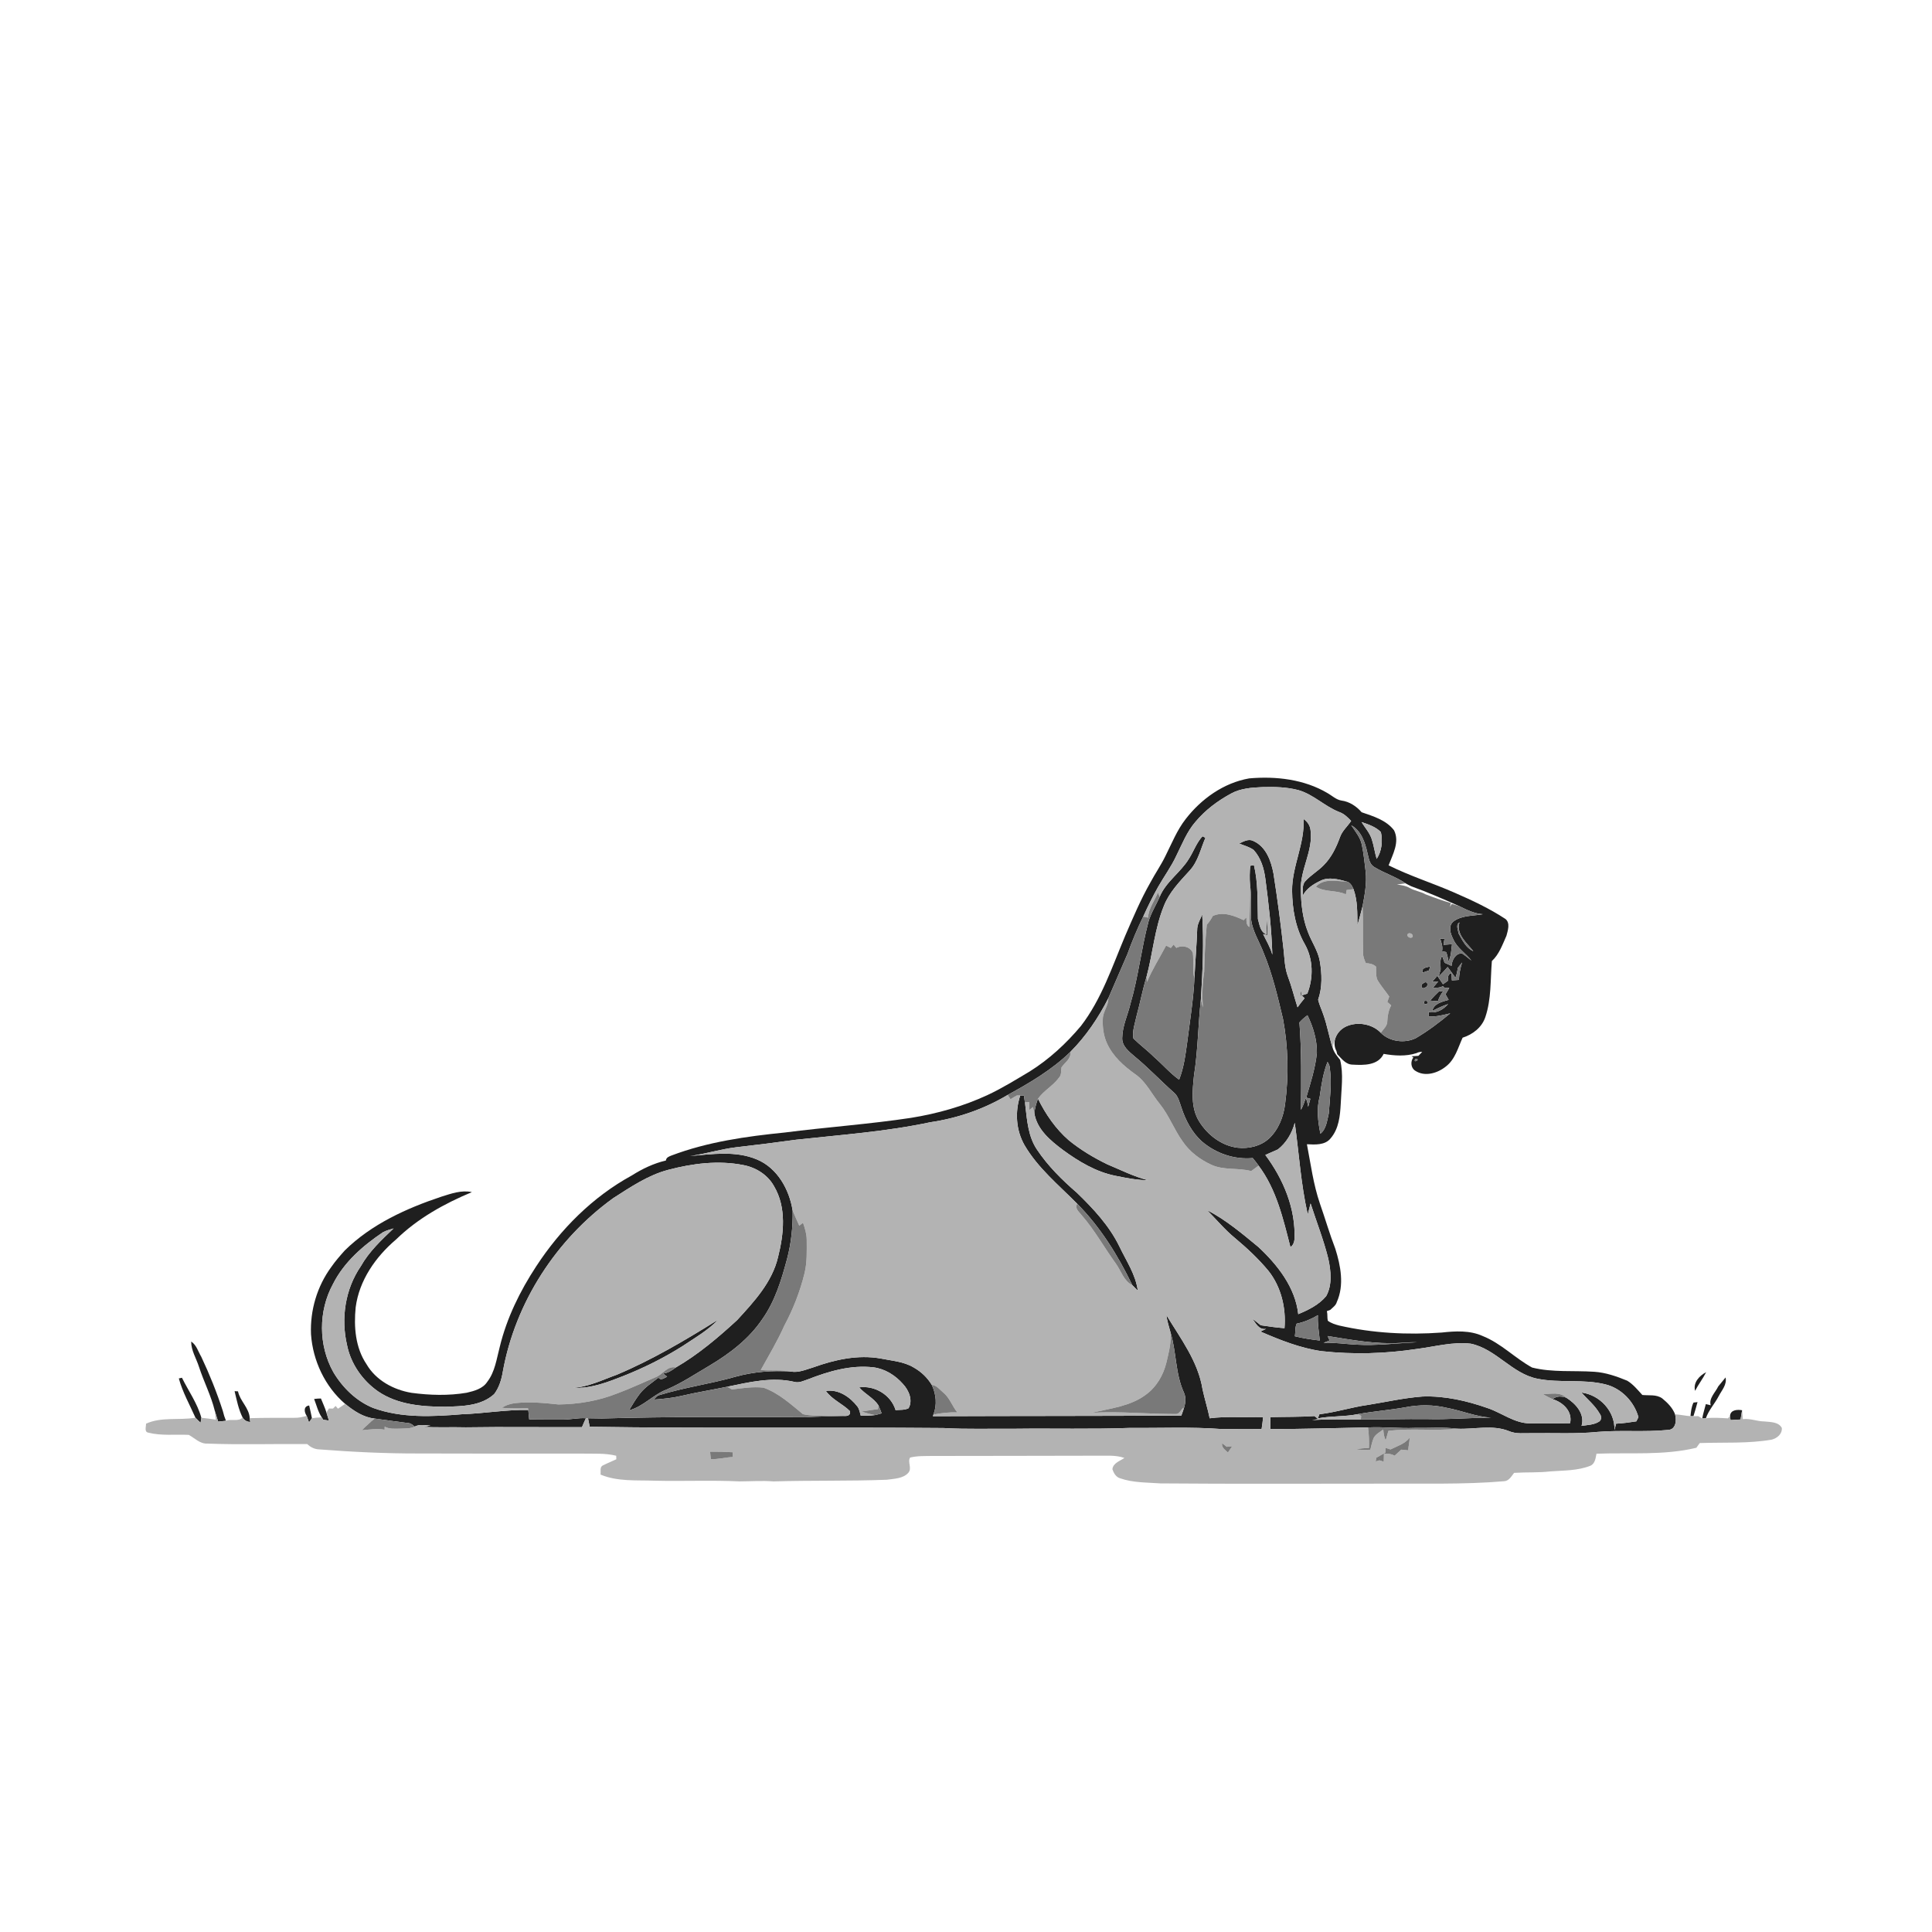 <ns0:svg xmlns:ns0="http://www.w3.org/2000/svg" width="1024pt" height="1024pt" viewBox="0 0 1024 1024" version="1.1">
<ns0:g id="#ffffffff">
<ns0:path fill="#ffffff" opacity="0" d=" M 0.00 0.00 L 1024.00 0.00 L 1024.00 1024.00 L 0.00 1024.00 L 0.00 0.00 M 628.40 434.15 C 623.80 440.06 621.05 447.06 617.71 453.69 C 615.36 458.53 612.28 462.96 609.75 467.70 C 604.57 476.78 600.51 486.43 596.37 496.01 C 589.48 512.33 583.85 529.60 572.91 543.79 C 565.12 553.08 556.10 561.42 545.81 567.87 C 538.46 572.22 531.21 576.77 523.46 580.37 C 510.60 586.35 496.82 590.24 482.84 592.49 C 460.62 595.86 438.19 597.39 415.91 600.26 C 395.58 602.31 375.11 605.17 355.90 612.44 C 354.61 612.96 353.09 613.47 352.94 615.10 C 346.49 616.59 340.44 619.50 334.87 623.02 C 314.15 634.33 297.01 651.55 284.17 671.23 C 275.58 684.33 268.58 698.60 264.88 713.88 C 263.20 720.19 262.39 727.05 258.27 732.38 C 255.90 736.06 251.38 737.24 247.38 738.18 C 237.71 739.82 227.81 739.52 218.13 738.23 C 208.58 736.65 199.21 731.58 194.24 723.03 C 188.33 714.25 187.49 703.19 188.51 692.94 C 190.36 678.61 199.11 666.11 209.93 656.94 C 221.36 645.80 235.47 637.96 250.11 631.85 C 244.61 630.64 239.17 632.63 233.98 634.25 C 215.38 640.45 196.91 648.84 182.75 662.76 C 180.24 665.58 177.73 668.42 175.58 671.54 C 168.07 681.75 164.30 694.53 164.84 707.18 C 165.81 721.17 172.25 734.91 182.93 744.08 C 181.66 744.91 180.39 745.79 179.13 746.65 C 178.81 746.28 178.19 745.54 177.87 745.17 C 177.53 745.52 176.85 746.22 176.51 746.57 C 175.78 746.55 175.05 746.54 174.32 746.54 C 174.00 747.07 173.35 748.13 173.02 748.66 C 172.23 746.11 171.09 743.70 170.10 741.23 C 168.89 741.24 167.69 741.31 166.49 741.49 C 167.76 744.76 168.56 748.27 170.53 751.23 C 168.79 751.28 167.06 751.43 165.34 751.67 C 164.85 749.41 164.42 747.17 163.87 744.94 C 160.76 745.32 161.20 748.44 162.55 750.43 C 160.43 751.05 158.27 751.53 156.05 751.47 C 148.15 751.48 140.26 751.43 132.36 751.66 C 132.07 746.20 127.22 742.63 126.14 737.44 C 125.69 737.42 124.79 737.37 124.34 737.35 C 125.48 742.06 126.39 746.95 128.59 751.31 C 126.37 753.68 122.59 751.90 119.77 753.04 C 119.07 751.37 118.52 749.64 118.12 747.88 C 114.95 738.08 111.10 728.46 106.69 719.15 C 105.04 716.40 104.16 712.87 101.33 711.05 C 101.31 715.82 104.05 719.99 105.46 724.43 C 108.02 732.31 111.89 739.73 113.86 747.80 C 114.03 749.34 114.21 750.89 114.40 752.44 C 111.84 752.06 109.29 751.72 106.72 751.45 C 104.65 743.85 99.90 737.26 96.43 730.23 C 96.02 730.32 95.19 730.51 94.78 730.60 C 96.78 737.89 100.54 744.54 103.60 751.42 C 94.90 752.90 85.61 750.84 77.40 754.58 C 77.50 756.13 76.32 758.93 78.60 759.33 C 85.61 761.11 92.91 760.16 100.05 760.51 C 103.29 762.27 106.00 765.38 110.04 765.14 C 127.64 765.80 145.26 765.21 162.87 765.39 C 164.52 766.99 166.62 768.08 168.96 768.19 C 186.61 769.55 204.30 770.42 222.00 770.37 C 251.00 770.47 279.99 770.44 308.99 770.44 C 314.87 770.57 320.84 770.12 326.61 771.58 C 326.62 772.04 326.64 772.97 326.66 773.44 C 324.33 774.57 321.90 775.50 319.60 776.68 C 317.69 777.49 318.57 779.93 318.28 781.55 C 327.31 785.37 337.38 784.44 346.95 784.80 C 361.97 785.17 377.00 784.46 392.01 785.17 C 397.99 785.15 403.96 784.69 409.94 785.18 C 429.94 784.58 449.97 785.06 469.97 784.30 C 473.85 783.75 478.64 783.73 481.43 780.62 C 483.57 778.12 480.86 774.94 482.38 772.53 C 486.19 771.59 490.16 771.75 494.06 771.69 C 523.05 771.59 552.03 771.68 581.02 771.55 C 586.01 771.67 591.16 771.04 595.97 772.75 C 593.64 774.34 589.90 775.47 589.60 778.73 C 590.26 780.71 591.47 782.86 593.62 783.50 C 600.47 785.93 607.84 785.70 615.00 786.23 C 653.99 786.55 692.99 786.37 731.98 786.36 C 753.69 786.18 775.43 786.93 797.07 785.09 C 799.74 785.03 801.06 782.49 802.50 780.65 C 808.93 780.23 815.40 780.62 821.82 779.86 C 828.86 779.34 836.20 779.54 842.87 776.90 C 845.44 775.84 845.68 772.84 846.18 770.49 C 863.80 769.83 881.80 771.51 899.10 767.35 C 899.69 766.51 900.29 765.68 900.90 764.85 C 913.62 764.40 926.47 765.21 939.06 763.04 C 941.91 762.26 944.63 760.11 944.41 756.86 C 942.68 753.54 938.27 753.74 935.06 753.39 C 931.23 753.36 927.58 751.66 923.74 752.18 C 923.59 750.59 923.47 749.03 923.35 747.46 C 920.92 747.02 917.25 747.17 916.96 750.37 C 916.68 750.72 916.12 751.41 915.85 751.76 C 911.95 751.56 908.03 751.22 904.15 751.72 C 905.64 747.34 908.90 743.96 910.99 739.90 C 912.60 736.82 915.42 733.82 914.58 730.08 C 913.28 731.63 912.05 733.26 910.72 734.80 C 909.22 737.97 905.62 741.14 906.71 744.82 C 906.06 744.67 904.76 744.37 904.12 744.22 C 903.50 746.76 902.66 749.25 902.22 751.83 C 901.69 751.52 900.62 750.89 900.09 750.58 C 899.46 750.59 898.19 750.61 897.55 750.62 C 898.37 748.15 899.04 745.64 899.72 743.14 C 899.19 743.20 898.12 743.33 897.59 743.40 C 896.48 745.64 896.24 748.14 895.99 750.60 C 893.24 750.44 890.56 749.74 887.82 749.63 C 886.52 746.18 883.80 743.45 881.00 741.17 C 877.91 738.96 873.99 739.74 870.48 739.37 C 867.98 736.67 865.64 733.71 862.46 731.80 C 856.88 729.51 851.10 727.47 845.03 727.07 C 834.06 726.32 822.81 727.52 812.06 724.83 C 802.97 719.87 795.67 712.03 785.94 708.16 C 779.10 705.02 771.37 705.48 764.09 706.28 C 745.96 707.60 727.62 706.61 709.88 702.58 C 707.74 702.01 705.53 701.37 703.76 700.00 C 703.38 698.32 703.71 696.58 703.27 694.92 C 703.72 694.75 704.62 694.43 705.07 694.27 C 706.33 693.00 708.03 691.95 708.53 690.12 C 712.58 681.13 710.58 670.87 707.74 661.84 C 704.70 653.99 702.38 645.88 699.59 637.94 C 696.09 627.75 694.73 617.01 692.69 606.47 C 696.95 606.69 702.37 607.07 705.30 603.29 C 709.63 598.25 710.29 591.33 710.62 584.97 C 710.91 577.24 712.19 569.34 710.28 561.73 C 708.64 559.74 706.92 557.69 706.27 555.14 C 706.66 553.67 707.07 552.20 707.61 550.78 C 707.10 552.89 707.25 555.13 708.34 557.05 C 708.44 557.46 708.64 558.29 708.74 558.71 C 711.05 561.07 713.29 564.28 716.98 564.28 C 722.80 564.62 730.43 564.76 733.36 558.58 C 739.13 559.58 745.14 560.00 750.79 558.17 C 751.72 557.68 752.72 557.47 753.79 557.53 C 753.12 558.23 752.43 558.91 751.78 559.62 C 750.56 559.70 749.36 559.78 748.16 559.86 L 749.12 560.45 C 747.48 562.60 747.73 566.05 750.12 567.52 C 755.18 570.87 761.92 568.83 766.31 565.29 C 771.23 561.57 772.77 555.33 775.21 550.00 C 780.54 548.31 785.40 544.59 787.24 539.14 C 790.50 529.58 789.90 519.31 790.72 509.38 C 794.59 505.79 796.34 500.69 798.44 495.99 C 799.17 493.21 800.56 489.25 797.94 487.09 C 789.44 481.48 780.18 477.17 770.87 473.11 C 759.33 468.05 747.27 464.29 735.99 458.65 C 738.17 452.84 741.97 446.33 738.88 440.10 C 734.75 434.67 727.87 432.63 721.70 430.51 C 718.95 427.34 715.23 424.86 711.01 424.31 C 708.17 423.86 706.04 421.74 703.63 420.37 C 691.22 413.02 676.26 411.32 662.11 412.56 C 648.58 414.92 636.69 423.41 628.40 434.15 M 898.43 737.18 C 900.18 733.75 902.57 730.71 904.30 727.28 C 900.69 729.18 897.29 732.74 898.43 737.18 M 901.34 735.21 C 901.72 735.82 901.72 735.82 901.34 735.21 Z" />
<ns0:path fill="#ffffff" opacity="0" d=" M 619.48 464.51 C 619.51 464.54 619.51 464.54 619.48 464.51 Z" />
<ns0:path fill="#ffffff" opacity="0" d=" M 740.38 468.81 C 741.53 468.65 743.85 468.34 745.00 468.19 C 745.99 468.76 746.99 469.27 748.04 469.76 C 756.68 472.86 765.08 476.55 773.47 480.28 C 772.14 479.85 770.76 479.45 769.45 479.06 C 769.20 479.47 768.70 480.31 768.45 480.72 C 768.59 480.21 768.88 479.18 769.02 478.66 C 764.48 477.32 760.01 475.73 755.60 474.02 C 752.91 472.50 749.76 472.15 747.09 470.61 C 745.05 469.40 742.67 469.14 740.38 468.81 Z" />
</ns0:g>
<ns0:g id="#1f1f1fff">
<ns0:path fill="#1f1f1f" opacity="1.00" d=" M 628.40 434.15 C 636.69 423.41 648.58 414.92 662.11 412.56 C 676.26 411.32 691.22 413.02 703.63 420.37 C 706.04 421.74 708.17 423.86 711.01 424.31 C 715.23 424.86 718.95 427.34 721.70 430.51 C 727.87 432.63 734.75 434.67 738.88 440.10 C 741.97 446.33 738.17 452.84 735.99 458.65 C 747.27 464.29 759.33 468.05 770.87 473.11 C 780.18 477.17 789.44 481.48 797.94 487.09 C 800.56 489.25 799.17 493.21 798.44 495.99 C 796.34 500.69 794.59 505.79 790.72 509.38 C 789.90 519.31 790.50 529.58 787.24 539.14 C 785.40 544.59 780.54 548.31 775.21 550.00 C 772.77 555.33 771.23 561.57 766.31 565.29 C 761.92 568.83 755.18 570.87 750.12 567.52 C 747.73 566.05 747.48 562.60 749.12 560.45 L 748.16 559.86 C 749.36 559.78 750.56 559.70 751.78 559.62 C 752.43 558.91 753.12 558.23 753.79 557.53 C 752.72 557.47 751.72 557.68 750.79 558.17 C 745.14 560.00 739.13 559.58 733.36 558.58 C 730.43 564.76 722.80 564.62 716.98 564.28 C 713.29 564.28 711.05 561.07 708.74 558.71 C 708.64 558.29 708.44 557.46 708.34 557.05 C 707.25 555.13 707.10 552.89 707.61 550.78 C 710.65 540.70 725.47 540.46 731.84 547.41 C 736.51 552.12 744.42 553.11 750.32 550.30 C 756.83 546.49 762.88 541.92 768.67 537.09 C 764.93 537.97 761.18 538.97 757.31 538.78 C 757.28 538.17 757.21 536.97 757.18 536.37 C 761.22 537.30 764.94 535.15 767.54 532.18 C 764.62 533.11 761.87 534.47 759.14 535.84 C 759.96 531.76 764.48 530.96 767.81 529.93 C 767.22 528.94 766.69 527.99 766.14 527.00 C 766.80 525.88 767.47 524.76 768.13 523.64 C 767.29 523.59 766.45 523.55 765.63 523.52 C 765.40 523.31 764.94 522.89 764.72 522.69 C 763.12 523.64 761.23 523.51 759.46 523.54 C 760.39 522.40 761.36 521.29 762.32 520.18 C 761.50 520.24 759.85 520.36 759.02 520.42 C 759.94 519.33 760.86 518.26 761.80 517.19 C 762.79 518.67 763.81 520.16 764.82 521.65 C 765.65 521.05 766.50 520.46 767.36 519.88 C 767.47 518.23 767.23 516.21 769.34 515.78 C 769.40 517.05 769.47 518.33 769.53 519.62 C 770.76 519.53 772.00 519.45 773.25 519.37 C 773.39 516.22 773.99 513.13 774.93 510.13 C 774.16 511.10 773.40 512.07 772.65 513.06 C 772.41 514.82 772.05 516.57 771.43 518.25 C 770.02 516.36 768.65 514.45 767.28 512.53 C 765.76 514.30 764.16 516.00 762.49 517.63 C 762.84 516.35 763.20 515.07 763.57 513.79 C 763.60 511.41 762.94 508.79 764.36 506.68 C 764.80 507.87 765.24 509.07 765.68 510.28 C 766.89 510.82 768.11 511.37 769.34 511.93 C 769.56 508.93 771.43 505.17 774.89 505.34 C 776.64 506.47 778.22 507.84 779.88 509.11 C 776.83 505.16 772.23 502.45 770.22 497.74 C 768.75 494.87 767.40 490.76 770.38 488.36 C 774.88 485.05 780.73 485.52 785.97 484.55 C 781.44 484.26 777.44 482.26 773.47 480.28 C 765.08 476.55 756.68 472.86 748.04 469.76 C 746.99 469.27 745.99 468.76 745.00 468.19 C 739.77 464.62 733.60 462.80 728.25 459.46 C 725.68 457.87 725.46 454.57 724.73 451.94 C 723.49 446.42 721.46 440.32 716.20 437.42 C 718.37 440.76 721.11 443.93 721.85 447.96 C 722.80 452.59 723.26 457.30 723.83 461.99 C 724.49 468.17 723.31 474.31 722.18 480.36 C 721.32 483.75 720.39 487.13 719.46 490.50 C 719.38 484.03 719.61 477.46 717.39 471.27 C 716.66 469.52 715.62 467.62 713.62 467.18 C 709.18 466.03 704.13 464.61 699.81 466.85 C 696.04 468.64 692.40 471.00 690.42 474.82 C 690.77 472.21 689.82 468.97 691.97 466.92 C 694.82 463.77 698.60 461.66 701.55 458.61 C 705.59 454.58 708.15 449.35 710.10 444.05 C 711.20 440.53 714.12 438.11 716.13 435.12 C 714.29 433.14 712.28 431.22 709.67 430.33 C 702.08 427.33 696.18 421.10 688.27 418.80 C 682.02 417.13 675.49 417.00 669.07 417.18 C 663.45 417.43 657.61 417.83 652.57 420.56 C 645.46 424.41 638.85 429.32 633.65 435.55 C 629.06 440.82 626.54 447.42 623.46 453.59 C 620.79 459.35 617.01 464.48 613.88 469.98 C 610.97 475.12 608.37 480.43 605.93 485.81 C 602.76 492.26 600.01 498.90 597.57 505.66 C 594.20 513.47 590.83 521.29 587.43 529.09 C 582.15 539.50 575.53 549.28 567.28 557.56 C 557.58 567.01 545.88 573.88 534.09 580.34 C 521.55 587.85 507.51 592.69 493.07 594.81 C 469.65 599.80 445.74 601.47 422.00 604.07 C 411.35 605.54 400.68 606.89 390.00 608.10 C 381.82 609.08 373.94 611.62 365.78 612.71 C 377.52 611.70 389.94 609.81 401.15 614.52 C 412.03 619.05 418.36 630.45 420.12 641.67 C 420.27 650.26 419.37 658.85 417.18 667.17 C 414.21 678.30 410.81 689.62 404.07 699.13 C 397.03 709.62 386.75 717.44 376.00 723.84 C 368.60 728.16 361.46 733.00 353.56 736.38 C 346.25 739.08 341.02 745.52 333.38 747.53 C 335.14 744.63 336.85 741.67 338.92 738.97 C 341.60 735.35 345.49 732.96 348.97 730.20 C 350.44 731.94 352.13 730.25 353.59 729.68 C 352.90 729.09 352.18 728.53 351.48 727.98 C 354.06 727.75 356.18 726.27 358.19 724.79 C 370.07 717.90 380.60 708.96 390.68 699.70 C 399.66 689.92 409.23 679.63 412.37 666.32 C 415.45 654.07 416.99 640.02 410.23 628.68 C 406.89 622.66 400.62 618.74 393.94 617.50 C 380.73 614.91 367.04 616.64 354.14 620.05 C 343.45 622.86 334.23 629.17 325.03 635.04 C 294.90 656.80 273.16 690.23 266.52 726.92 C 265.82 731.15 264.55 735.44 261.92 738.90 C 254.94 745.27 244.93 745.32 236.04 745.61 C 223.87 745.61 210.85 744.55 200.48 737.53 C 192.21 731.79 185.96 722.94 183.96 713.01 C 180.62 698.84 182.92 683.27 191.22 671.17 C 195.61 663.35 202.19 657.21 208.61 651.09 C 206.71 651.65 204.78 652.18 203.02 653.09 C 192.37 660.23 182.30 668.98 176.46 680.62 C 168.69 694.88 168.72 713.08 176.68 727.26 C 181.58 735.48 188.79 742.57 197.73 746.22 C 212.83 751.71 229.24 750.87 244.98 749.57 C 256.68 749.17 268.28 747.08 280.01 747.32 C 280.19 748.97 280.35 750.62 280.48 752.29 C 286.33 752.47 292.18 752.37 298.02 752.41 C 302.21 752.49 306.34 751.41 310.54 751.69 C 309.81 753.23 309.14 754.83 308.46 756.41 C 287.96 756.53 267.44 756.19 246.94 756.52 C 239.43 756.33 231.92 756.65 224.41 756.31 C 225.66 756.02 226.92 755.76 228.18 755.51 C 225.38 755.52 222.42 754.72 219.81 756.12 C 218.69 755.21 217.56 754.21 216.03 754.22 C 210.22 753.44 204.41 752.73 198.61 751.87 C 192.60 751.27 187.49 747.78 182.93 744.08 C 172.25 734.91 165.81 721.17 164.84 707.18 C 164.30 694.53 168.07 681.75 175.58 671.54 C 177.73 668.42 180.24 665.58 182.75 662.76 C 196.91 648.84 215.38 640.45 233.98 634.25 C 239.17 632.63 244.61 630.64 250.11 631.85 C 235.47 637.96 221.36 645.80 209.93 656.94 C 199.11 666.11 190.36 678.61 188.51 692.94 C 187.49 703.19 188.33 714.25 194.24 723.03 C 199.21 731.58 208.58 736.65 218.13 738.23 C 227.81 739.52 237.71 739.82 247.38 738.18 C 251.38 737.24 255.90 736.06 258.27 732.38 C 262.39 727.05 263.20 720.19 264.88 713.88 C 268.58 698.60 275.58 684.33 284.17 671.23 C 297.01 651.55 314.15 634.33 334.87 623.02 C 340.44 619.50 346.49 616.59 352.94 615.10 C 353.09 613.47 354.61 612.96 355.90 612.44 C 375.11 605.17 395.58 602.31 415.91 600.26 C 438.19 597.39 460.62 595.86 482.84 592.49 C 496.82 590.24 510.60 586.35 523.46 580.37 C 531.21 576.77 538.46 572.22 545.81 567.87 C 556.10 561.42 565.12 553.08 572.91 543.79 C 583.85 529.60 589.48 512.33 596.37 496.01 C 600.51 486.43 604.57 476.78 609.75 467.70 C 612.28 462.96 615.36 458.53 617.71 453.69 C 621.05 447.06 623.80 440.06 628.40 434.15 M 721.65 435.72 C 723.53 438.76 726.05 441.49 727.12 444.98 C 728.20 448.33 728.65 451.85 729.66 455.23 C 732.38 451.17 732.95 445.71 731.90 441.04 C 729.27 438.28 725.24 436.92 721.65 435.72 M 773.14 494.85 C 775.07 498.33 777.01 502.50 780.89 504.15 C 777.45 499.75 771.66 495.19 773.54 488.91 C 771.40 490.02 772.82 493.00 773.14 494.85 M 750.16 561.14 C 748.59 564.06 753.51 561.30 750.16 561.14 Z" />
<ns0:path fill="#1f1f1f" opacity="1.00" d=" M 690.90 434.08 C 692.91 435.42 694.36 437.51 694.61 439.96 C 696.13 451.07 688.92 461.03 689.47 472.06 C 689.61 479.45 690.47 486.95 693.19 493.88 C 695.10 499.13 698.54 503.80 699.52 509.40 C 700.69 516.18 700.93 523.31 698.63 529.89 C 699.28 532.64 700.55 535.19 701.44 537.88 C 703.46 543.51 704.41 549.45 706.27 555.14 C 706.92 557.69 708.64 559.74 710.28 561.73 C 712.19 569.34 710.91 577.24 710.62 584.97 C 710.29 591.33 709.63 598.25 705.30 603.29 C 702.37 607.07 696.95 606.69 692.69 606.47 C 694.73 617.01 696.09 627.75 699.59 637.94 C 702.38 645.88 704.70 653.99 707.74 661.84 C 710.58 670.87 712.58 681.13 708.53 690.12 C 708.03 691.95 706.33 693.00 705.07 694.27 C 704.62 694.43 703.72 694.75 703.27 694.92 C 703.71 696.58 703.38 698.32 703.76 700.00 C 705.53 701.37 707.74 702.01 709.88 702.58 C 727.62 706.61 745.96 707.60 764.09 706.28 C 771.37 705.48 779.10 705.02 785.94 708.16 C 795.67 712.03 802.97 719.87 812.06 724.83 C 822.81 727.52 834.06 726.32 845.03 727.07 C 851.10 727.47 856.88 729.51 862.46 731.80 C 865.64 733.71 867.98 736.67 870.48 739.37 C 873.99 739.74 877.91 738.96 881.00 741.17 C 883.80 743.45 886.52 746.18 887.82 749.63 C 888.75 752.75 888.26 757.82 884.05 757.89 C 871.74 759.14 859.31 757.89 846.97 758.92 C 835.36 760.10 823.68 759.44 812.03 759.62 C 807.94 759.52 803.65 760.20 799.79 758.52 C 790.99 754.99 781.51 757.68 772.38 757.24 C 764.94 756.28 757.43 756.96 749.96 756.81 C 741.66 757.15 733.37 756.18 725.08 756.56 C 707.84 756.90 690.61 757.42 673.37 757.45 C 673.33 755.33 673.30 753.21 673.29 751.10 C 681.09 750.90 688.91 751.05 696.70 750.54 C 697.36 751.06 698.03 751.60 698.70 752.15 C 697.87 752.29 696.22 752.55 695.39 752.69 C 704.00 752.07 712.65 752.43 721.28 752.31 C 732.87 752.41 744.46 752.01 756.06 752.13 C 767.50 752.49 778.91 751.39 790.35 751.40 C 782.27 750.90 774.80 747.67 766.92 746.20 C 759.75 744.49 752.25 744.46 745.03 745.86 C 736.67 747.39 728.18 747.98 719.83 749.50 C 712.79 750.95 705.53 750.42 698.47 751.76 C 698.68 751.21 699.12 750.12 699.33 749.57 C 708.03 748.57 716.42 745.82 725.09 744.62 C 734.71 743.08 744.26 740.89 754.00 740.18 C 765.74 739.76 777.40 742.43 788.42 746.30 C 796.01 748.84 802.72 754.43 811.04 754.42 C 818.08 754.56 825.13 754.36 832.19 754.33 C 833.57 748.08 828.47 743.28 822.98 741.62 C 825.01 739.75 827.72 740.01 830.16 740.80 C 835.13 743.93 840.18 749.39 838.26 755.75 C 841.38 755.22 844.82 755.24 847.56 753.47 C 849.02 752.53 848.84 750.45 847.85 749.23 C 845.37 744.90 841.43 741.73 838.15 738.06 C 847.87 739.27 856.02 747.94 855.70 757.93 C 855.97 756.80 856.25 755.69 856.55 754.58 C 860.14 754.40 863.72 753.90 867.28 753.35 C 867.56 752.79 868.13 751.68 868.41 751.12 C 866.08 742.80 859.31 735.81 850.86 733.73 C 839.08 730.81 826.74 733.14 814.89 730.76 C 801.40 728.09 792.96 714.95 779.52 712.18 C 769.94 711.07 760.47 713.77 751.02 714.96 C 734.34 717.50 717.32 717.99 700.54 716.15 C 689.19 714.55 678.48 710.26 668.03 705.74 C 669.04 705.24 670.06 704.76 671.10 704.30 C 667.31 705.07 665.62 701.46 663.81 698.92 C 665.29 700.06 666.76 701.24 668.24 702.42 C 672.41 703.04 676.59 703.65 680.81 703.96 C 681.71 693.25 679.03 682.02 672.27 673.53 C 667.00 667.19 660.96 661.54 654.64 656.26 C 649.18 651.80 644.69 646.33 639.72 641.36 C 649.74 646.51 658.40 653.88 667.05 661.00 C 677.15 670.46 686.53 682.34 688.10 696.53 C 693.53 694.29 699.09 691.54 702.91 686.95 C 706.25 680.91 705.41 673.59 704.02 667.11 C 701.56 657.16 697.77 647.60 694.63 637.85 C 694.26 639.31 693.51 642.23 693.14 643.70 C 689.49 627.71 688.50 611.31 686.25 595.11 C 684.77 600.60 681.80 605.74 677.26 609.24 C 675.04 610.19 672.87 611.22 670.65 612.15 C 680.21 624.95 686.85 640.73 686.10 656.94 C 685.95 658.53 685.33 660.08 683.95 660.99 C 680.12 646.01 676.55 630.39 667.07 617.80 C 666.09 616.41 665.03 615.10 663.97 613.80 C 654.22 614.71 644.40 611.32 637.02 604.98 C 631.73 600.22 628.36 593.71 626.17 587.03 C 625.14 584.18 624.53 580.93 622.04 578.94 C 614.99 572.68 608.53 565.78 601.23 559.81 C 598.28 557.28 594.60 554.40 594.80 550.08 C 594.88 543.77 597.76 538.00 599.18 531.95 C 603.36 517.69 604.90 502.85 608.72 488.50 C 610.07 483.84 612.75 479.74 614.65 475.31 C 618.03 467.22 625.85 462.37 630.26 454.99 C 632.71 451.12 634.20 446.65 637.35 443.24 C 637.74 443.44 638.51 443.84 638.90 444.04 C 636.35 449.95 635.01 456.59 630.52 461.46 C 625.34 467.15 619.77 472.83 616.90 480.12 C 611.97 492.18 611.02 505.34 607.65 517.85 C 605.57 524.60 604.30 531.56 602.42 538.37 C 601.62 542.31 600.00 546.37 600.73 550.41 C 604.22 553.88 608.23 556.79 611.71 560.28 C 616.22 564.17 620.10 568.78 624.96 572.26 C 627.48 565.88 628.33 559.05 629.26 552.30 C 630.68 541.10 632.51 529.92 633.07 518.63 C 633.50 509.73 634.25 500.84 634.57 491.94 C 634.80 489.30 636.37 487.02 637.19 484.55 C 638.13 499.59 637.42 514.68 636.49 529.70 C 635.00 543.10 634.96 556.65 632.85 569.99 C 632.01 578.14 631.05 587.14 635.61 594.43 C 640.06 601.57 647.51 607.31 656.02 608.32 C 661.86 608.95 668.12 607.50 672.55 603.50 C 677.64 598.74 680.30 591.92 681.13 585.11 C 683.11 570.15 682.78 554.84 680.01 540.01 C 677.20 528.25 674.45 516.39 669.81 505.19 C 667.44 498.88 663.39 492.96 662.99 486.07 C 663.15 480.30 663.31 474.52 662.53 468.79 C 662.27 465.49 662.35 462.19 662.65 458.90 C 663.14 458.80 664.12 458.60 664.60 458.50 C 666.87 467.85 666.46 477.55 666.72 487.09 C 667.58 489.99 667.95 494.08 671.25 495.22 C 671.34 492.29 671.36 489.36 671.56 486.45 C 671.76 489.50 671.71 492.57 671.67 495.64 L 669.48 495.09 C 671.18 498.69 673.34 502.11 674.36 506.00 C 673.97 492.59 672.44 479.23 670.69 465.94 C 670.01 460.39 668.30 454.68 664.45 450.49 C 662.17 448.81 659.33 448.16 656.77 447.06 C 659.10 446.03 661.75 444.41 664.31 445.74 C 671.02 448.71 673.70 456.28 674.97 462.97 C 677.10 476.55 678.89 490.19 680.38 503.86 C 680.85 508.38 680.95 513.04 682.55 517.36 C 684.61 522.77 685.95 528.40 687.72 533.90 C 688.90 532.24 690.15 530.63 691.47 529.09 C 690.89 528.50 690.32 527.93 689.75 527.37 L 689.55 528.93 C 689.47 527.50 689.40 526.09 689.33 524.68 C 689.52 525.40 689.89 526.83 690.07 527.55 C 690.78 527.32 692.19 526.87 692.90 526.65 C 696.21 518.23 696.06 508.37 691.56 500.42 C 686.64 491.82 684.92 481.79 684.83 472.00 C 684.79 459.03 691.65 447.12 690.90 434.08 M 688.72 541.91 C 689.91 557.33 689.69 572.82 689.51 588.26 C 690.61 586.33 691.33 584.21 692.06 582.12 C 692.87 583.49 693.06 585.08 693.36 586.64 C 693.65 585.57 694.23 583.44 694.52 582.38 C 693.97 582.22 692.87 581.91 692.33 581.75 C 694.63 573.95 697.18 566.13 697.98 558.00 C 698.06 551.08 696.01 544.28 692.99 538.11 C 691.42 539.21 690.00 540.49 688.72 541.91 M 703.62 562.83 C 701.29 568.69 700.38 574.97 699.48 581.17 C 697.71 587.61 698.53 594.43 699.84 600.88 C 703.01 598.38 703.37 593.85 704.28 590.17 C 704.87 582.14 705.93 574.03 704.82 565.99 C 704.74 564.81 704.26 563.78 703.62 562.83 M 687.28 701.56 C 686.30 703.54 686.68 706.05 686.31 708.25 C 690.64 709.34 695.07 709.96 699.51 710.50 C 699.04 706.04 698.29 701.57 698.52 697.07 C 695.02 699.13 691.28 700.75 687.28 701.56 M 703.67 708.13 C 703.93 708.72 704.44 709.89 704.70 710.48 C 703.63 710.88 702.57 711.30 701.52 711.72 C 707.35 711.47 713.14 712.41 718.95 712.69 C 729.63 713.34 740.28 711.87 750.94 711.43 C 747.96 711.35 744.99 711.54 742.04 711.79 C 729.13 712.56 716.36 710.13 703.67 708.13 Z" />
<ns0:path fill="#1f1f1f" opacity="1.00" d=" M 763.32 497.57 C 763.89 497.55 765.04 497.51 765.61 497.49 C 765.48 498.31 765.22 499.95 765.09 500.77 C 766.58 500.66 768.09 500.55 769.60 500.45 C 769.17 503.53 769.19 506.79 767.71 509.61 C 767.46 507.89 767.14 506.21 766.48 504.61 C 765.94 504.51 764.86 504.29 764.32 504.19 C 764.78 501.90 764.07 499.70 763.32 497.57 Z" />
<ns0:path fill="#1f1f1f" opacity="1.00" d=" M 753.93 515.54 C 753.39 512.77 756.08 512.81 757.96 512.28 C 757.84 512.79 757.60 513.82 757.48 514.33 C 756.29 514.73 755.11 515.13 753.93 515.54 Z" />
<ns0:path fill="#1f1f1f" opacity="1.00" d=" M 754.48 521.12 C 756.57 519.34 757.51 522.76 755.35 523.42 C 753.41 524.77 752.57 521.80 754.48 521.12 Z" />
<ns0:path fill="#1f1f1f" opacity="1.00" d=" M 762.63 525.49 C 763.23 525.42 764.44 525.27 765.04 525.20 C 763.83 526.81 762.76 528.54 762.21 530.51 C 760.79 530.59 759.36 530.50 757.96 530.33 C 759.44 528.65 761.02 527.05 762.63 525.49 Z" />
<ns0:path fill="#1f1f1f" opacity="1.00" d=" M 754.96 530.57 C 756.36 530.18 756.84 530.69 756.39 532.09 C 754.98 532.47 754.51 531.97 754.96 530.57 Z" />
<ns0:path fill="#1f1f1f" opacity="1.00" d=" M 540.75 580.62 C 541.40 580.63 542.06 580.65 542.72 580.68 C 542.95 582.48 543.22 584.28 543.46 586.09 C 544.39 594.06 545.01 602.52 549.66 609.36 C 555.45 618.02 562.92 625.41 570.78 632.19 C 579.50 640.62 587.94 649.66 593.31 660.67 C 596.93 668.28 601.95 675.53 603.05 684.07 C 602.07 683.10 601.11 682.13 600.15 681.16 C 592.59 665.47 583.26 650.45 570.94 638.03 C 561.17 628.12 550.09 619.10 542.99 606.92 C 538.45 598.94 537.90 589.27 540.75 580.62 Z" />
<ns0:path fill="#1f1f1f" opacity="1.00" d=" M 548.24 590.08 C 548.49 587.42 549.23 584.84 550.15 582.35 C 554.22 590.58 559.54 598.35 566.51 604.39 C 572.73 609.45 579.67 613.60 586.87 617.11 C 593.99 620.09 600.95 623.59 608.45 625.55 C 602.58 625.50 596.81 624.35 591.08 623.17 C 580.88 621.12 571.77 615.63 563.46 609.57 C 556.87 604.61 549.63 598.73 548.24 590.08 Z" />
<ns0:path fill="#1f1f1f" opacity="1.00" d=" M 618.18 696.96 C 625.72 709.45 635.06 721.62 637.38 736.40 C 638.51 741.54 640.09 746.56 641.16 751.72 C 650.54 750.50 660.04 751.43 669.48 751.14 C 669.27 753.25 669.01 755.36 668.67 757.46 C 661.45 757.26 654.22 757.48 647.00 757.39 C 631.05 756.22 615.03 756.97 599.05 756.82 C 578.72 757.58 558.37 757.01 538.03 757.26 C 525.37 757.16 512.70 757.60 500.05 756.89 C 437.56 756.34 375.05 757.18 312.56 756.22 C 312.25 754.71 311.95 753.19 311.66 751.71 C 314.10 751.78 316.55 751.82 319.00 751.83 C 354.98 750.81 391.01 750.97 427.01 751.17 C 433.75 750.74 440.50 750.70 447.26 750.48 C 449.12 750.59 450.90 750.29 450.52 747.95 C 446.56 743.99 441.05 741.88 437.72 737.22 C 444.45 736.21 450.53 740.42 454.46 745.50 C 455.51 746.91 455.74 748.70 456.23 750.36 C 458.75 750.37 461.27 750.32 463.78 750.02 C 464.97 749.81 466.12 749.42 467.29 749.09 C 466.74 747.66 466.21 746.23 465.58 744.84 C 463.00 740.90 458.41 738.90 455.39 735.33 C 463.66 734.21 472.23 739.31 474.68 747.39 C 476.97 747.19 479.43 747.45 481.56 746.40 C 484.01 742.11 481.65 736.78 478.53 733.48 C 474.51 728.93 469.10 725.52 463.01 724.73 C 451.07 723.31 439.24 726.79 428.23 731.08 C 425.95 731.83 423.60 733.10 421.14 732.45 C 409.28 729.65 397.14 732.56 385.49 734.99 C 377.34 736.68 369.12 737.98 361.03 739.88 C 356.29 740.99 351.43 741.46 346.58 741.80 C 347.41 740.84 348.19 739.73 349.50 739.43 C 362.71 735.36 376.48 733.50 389.77 729.71 C 399.33 727.06 409.31 726.27 419.19 726.96 C 423.33 727.69 427.26 725.85 431.14 724.70 C 442.50 720.63 454.77 717.89 466.84 720.05 C 472.74 721.26 479.03 721.62 484.30 724.81 C 488.21 727.00 491.54 730.17 493.86 734.02 C 496.18 738.93 496.76 744.61 494.74 749.74 L 494.48 750.62 C 538.37 750.43 582.26 750.54 626.15 750.27 C 626.54 749.21 626.91 748.14 627.27 747.08 C 628.25 744.23 628.83 740.98 627.52 738.15 C 622.86 727.98 623.59 716.46 620.31 705.90 C 619.48 702.95 618.58 700.01 618.18 696.96 Z" />
<ns0:path fill="#1f1f1f" opacity="1.00" d=" M 326.70 728.72 C 345.63 720.78 363.35 710.25 380.73 699.40 C 375.22 705.17 368.21 709.14 361.63 713.55 C 351.79 719.75 341.34 724.95 330.53 729.25 C 321.97 732.60 313.05 736.11 303.69 735.57 C 311.84 735.13 319.14 731.41 326.70 728.72 Z" />
<ns0:path fill="#1f1f1f" opacity="1.00" d=" M 101.33 711.05 C 104.16 712.87 105.04 716.40 106.69 719.15 C 111.10 728.46 114.95 738.08 118.12 747.88 C 118.52 749.64 119.07 751.37 119.77 753.04 C 118.39 753.24 116.99 753.33 115.61 753.46 C 115.03 751.56 114.44 749.68 113.86 747.80 C 111.89 739.73 108.02 732.31 105.46 724.43 C 104.05 719.99 101.31 715.82 101.33 711.05 Z" />
<ns0:path fill="#1f1f1f" opacity="1.00" d=" M 898.43 737.18 C 897.29 732.74 900.69 729.18 904.30 727.28 C 902.57 730.71 900.18 733.75 898.43 737.18 Z" />
<ns0:path fill="#1f1f1f" opacity="1.00" d=" M 94.78 730.60 C 95.19 730.51 96.02 730.32 96.43 730.23 C 99.90 737.26 104.65 743.85 106.72 751.45 C 106.62 752.12 106.43 753.45 106.33 754.11 C 105.40 753.23 104.47 752.35 103.60 751.42 C 100.54 744.54 96.78 737.89 94.78 730.60 Z" />
<ns0:path fill="#1f1f1f" opacity="1.00" d=" M 910.72 734.80 C 912.05 733.26 913.28 731.63 914.58 730.08 C 915.42 733.82 912.60 736.82 910.99 739.90 C 908.90 743.96 905.64 747.34 904.15 751.72 C 903.49 751.76 902.85 751.80 902.22 751.83 C 902.66 749.25 903.50 746.76 904.12 744.22 C 904.76 744.37 906.06 744.67 906.71 744.82 C 905.62 741.14 909.22 737.97 910.72 734.80 Z" />
<ns0:path fill="#1f1f1f" opacity="1.00" d=" M 124.34 737.35 C 124.79 737.37 125.69 737.42 126.14 737.44 C 127.22 742.63 132.07 746.20 132.36 751.66 C 132.43 752.16 132.56 753.17 132.63 753.67 C 130.87 753.60 129.46 752.79 128.59 751.31 C 126.39 746.95 125.48 742.06 124.34 737.35 Z" />
<ns0:path fill="#1f1f1f" opacity="1.00" d=" M 166.49 741.49 C 167.69 741.31 168.89 741.24 170.10 741.23 C 171.09 743.70 172.23 746.11 173.02 748.66 C 173.47 750.07 173.90 751.48 174.34 752.92 C 173.59 752.81 172.07 752.60 171.31 752.50 C 171.12 752.18 170.73 751.55 170.53 751.23 C 168.56 748.27 167.76 744.76 166.49 741.49 Z" />
<ns0:path fill="#1f1f1f" opacity="1.00" d=" M 897.59 743.40 C 898.12 743.33 899.19 743.20 899.72 743.14 C 899.04 745.64 898.37 748.15 897.55 750.62 C 897.16 750.61 896.38 750.61 895.99 750.60 C 896.24 748.14 896.48 745.64 897.59 743.40 Z" />
<ns0:path fill="#1f1f1f" opacity="1.00" d=" M 162.55 750.43 C 161.20 748.44 160.76 745.32 163.87 744.94 C 164.42 747.17 164.85 749.41 165.34 751.67 C 164.81 752.39 164.29 753.14 163.78 753.88 C 163.37 752.71 162.98 751.56 162.55 750.43 Z" />
<ns0:path fill="#1f1f1f" opacity="1.00" d=" M 916.96 750.37 C 917.25 747.17 920.92 747.02 923.35 747.46 C 923.05 749.08 922.79 750.72 922.51 752.36 C 920.73 752.47 918.96 752.57 917.20 752.68 C 917.14 752.11 917.02 750.95 916.96 750.37 Z" />
</ns0:g>
<ns0:g id="#b3b3b3ff">
<ns0:path fill="#b3b3b3" opacity="1.00" d=" M 652.57 420.56 C 657.61 417.83 663.45 417.43 669.07 417.18 C 675.49 417.00 682.02 417.13 688.27 418.80 C 696.18 421.10 702.08 427.33 709.67 430.33 C 712.28 431.22 714.29 433.14 716.13 435.12 C 714.12 438.11 711.20 440.53 710.10 444.05 C 708.15 449.35 705.59 454.58 701.55 458.61 C 698.60 461.66 694.82 463.77 691.97 466.92 C 689.82 468.97 690.77 472.21 690.42 474.82 C 692.40 471.00 696.04 468.64 699.81 466.85 C 704.13 464.61 709.18 466.03 713.62 467.18 C 708.14 467.19 701.72 465.33 697.45 469.96 C 702.21 473.04 708.29 471.62 713.36 474.05 C 713.45 473.47 713.64 472.30 713.74 471.72 C 714.94 471.57 716.16 471.41 717.39 471.27 C 719.61 477.46 719.38 484.03 719.46 490.50 C 720.39 487.13 721.32 483.75 722.18 480.36 C 722.59 488.60 722.24 496.85 722.47 505.10 C 722.41 507.01 723.17 508.79 723.94 510.51 C 725.90 510.57 727.87 510.95 729.34 512.37 C 729.38 514.54 729.24 516.77 729.81 518.90 C 731.60 522.24 734.19 525.06 736.32 528.19 C 735.97 529.14 735.63 530.10 735.31 531.06 C 735.98 531.65 736.66 532.25 737.36 532.86 C 736.00 535.39 735.43 538.20 735.31 541.05 C 735.44 543.69 733.23 545.45 731.84 547.41 C 725.47 540.46 710.65 540.70 707.61 550.78 C 707.07 552.20 706.66 553.67 706.27 555.14 C 704.41 549.45 703.46 543.51 701.44 537.88 C 700.55 535.19 699.28 532.64 698.63 529.89 C 700.93 523.31 700.69 516.18 699.52 509.40 C 698.54 503.80 695.10 499.13 693.19 493.88 C 690.47 486.95 689.61 479.45 689.47 472.06 C 688.92 461.03 696.13 451.07 694.61 439.96 C 694.36 437.51 692.91 435.42 690.90 434.08 C 691.65 447.12 684.79 459.03 684.83 472.00 C 684.92 481.79 686.64 491.82 691.56 500.42 C 696.06 508.37 696.21 518.23 692.90 526.65 C 692.19 526.87 690.78 527.32 690.07 527.55 C 689.89 526.83 689.52 525.40 689.33 524.68 C 689.40 526.09 689.47 527.50 689.55 528.93 L 689.75 527.37 C 690.32 527.93 690.89 528.50 691.47 529.09 C 690.15 530.63 688.90 532.24 687.72 533.90 C 685.95 528.40 684.61 522.77 682.55 517.36 C 680.95 513.04 680.85 508.38 680.38 503.86 C 678.89 490.19 677.10 476.55 674.97 462.97 C 673.70 456.28 671.02 448.71 664.31 445.74 C 661.75 444.41 659.10 446.03 656.77 447.06 C 659.33 448.16 662.17 448.81 664.45 450.49 C 668.30 454.68 670.01 460.39 670.69 465.94 C 672.44 479.23 673.97 492.59 674.36 506.00 C 673.34 502.11 671.18 498.69 669.48 495.09 L 671.67 495.64 C 671.71 492.57 671.76 489.50 671.56 486.45 C 671.36 489.36 671.34 492.29 671.25 495.22 C 667.95 494.08 667.58 489.99 666.72 487.09 C 666.46 477.55 666.87 467.85 664.60 458.50 C 664.12 458.60 663.14 458.80 662.65 458.90 C 662.35 462.19 662.27 465.49 662.53 468.79 C 662.69 476.31 662.30 483.83 662.19 491.35 C 660.35 490.21 660.70 488.07 660.61 486.25 C 660.11 486.73 659.62 487.21 659.15 487.70 C 654.11 485.32 648.26 482.98 642.81 485.48 C 641.93 487.14 640.93 488.74 639.62 490.10 C 638.79 498.41 638.45 506.75 638.24 515.10 C 637.31 521.35 637.06 527.68 637.59 533.99 C 637.21 532.56 636.81 531.12 636.49 529.70 C 637.42 514.68 638.13 499.59 637.19 484.55 C 636.37 487.02 634.80 489.30 634.57 491.94 C 634.25 500.84 633.50 509.73 633.07 518.63 C 631.93 514.16 632.77 509.53 632.23 505.02 C 630.75 501.69 626.57 500.72 623.50 502.41 C 623.13 501.96 622.38 501.07 622.01 500.62 C 621.66 501.08 620.94 501.99 620.58 502.44 C 619.73 502.01 618.88 501.58 618.05 501.17 C 614.68 507.59 610.75 513.70 607.96 520.41 C 607.88 519.77 607.73 518.49 607.65 517.85 C 611.02 505.34 611.97 492.18 616.90 480.12 C 619.77 472.83 625.34 467.15 630.52 461.46 C 635.01 456.59 636.35 449.95 638.90 444.04 C 638.51 443.84 637.74 443.44 637.35 443.24 C 634.20 446.65 632.71 451.12 630.26 454.99 C 625.85 462.37 618.03 467.22 614.65 475.31 C 614.43 474.75 613.98 473.65 613.75 473.09 C 611.92 477.49 608.74 481.43 608.53 486.38 C 607.88 486.24 606.58 485.96 605.93 485.81 C 608.37 480.43 610.97 475.12 613.88 469.98 C 617.01 464.48 620.79 459.35 623.46 453.59 C 626.54 447.42 629.06 440.82 633.65 435.55 C 638.85 429.32 645.46 424.41 652.57 420.56 M 619.48 464.51 C 619.51 464.54 619.51 464.54 619.48 464.51 M 617.21 467.25 C 617.71 467.77 617.71 467.77 617.21 467.25 Z" />
<ns0:path fill="#b3b3b3" opacity="1.00" d=" M 721.65 435.72 C 725.24 436.92 729.27 438.28 731.90 441.04 C 732.95 445.71 732.38 451.17 729.66 455.23 C 728.65 451.85 728.20 448.33 727.12 444.98 C 726.05 441.49 723.53 438.76 721.65 435.72 Z" />
<ns0:path fill="#b3b3b3" opacity="1.00" d=" M 746.16 495.01 C 747.15 493.95 749.51 495.33 748.59 496.69 C 747.58 497.69 745.23 496.33 746.16 495.01 Z" />
<ns0:path fill="#b3b3b3" opacity="1.00" d=" M 587.43 529.09 C 587.56 533.01 584.57 536.15 584.52 540.03 C 584.32 544.46 584.88 549.00 586.76 553.06 C 589.88 559.93 595.67 565.05 601.70 569.35 C 607.48 573.34 610.42 579.91 614.78 585.20 C 619.66 591.29 622.32 598.75 626.88 605.06 C 630.56 610.47 635.99 614.54 641.89 617.28 C 648.58 620.42 656.17 618.83 663.17 620.69 C 664.47 619.72 665.76 618.76 667.07 617.80 C 676.55 630.39 680.12 646.01 683.95 660.99 C 685.33 660.08 685.95 658.53 686.10 656.94 C 686.85 640.73 680.21 624.95 670.65 612.15 C 672.87 611.22 675.04 610.19 677.26 609.24 C 681.80 605.74 684.77 600.60 686.25 595.11 C 688.50 611.31 689.49 627.71 693.14 643.70 C 693.51 642.23 694.26 639.31 694.63 637.85 C 697.77 647.60 701.56 657.16 704.02 667.11 C 705.41 673.59 706.25 680.91 702.91 686.95 C 699.09 691.54 693.53 694.29 688.10 696.53 C 686.53 682.34 677.15 670.46 667.05 661.00 C 658.40 653.88 649.74 646.51 639.72 641.36 C 644.69 646.33 649.18 651.80 654.64 656.26 C 660.96 661.54 667.00 667.19 672.27 673.53 C 679.03 682.02 681.71 693.25 680.81 703.96 C 676.59 703.65 672.41 703.04 668.24 702.42 C 666.76 701.24 665.29 700.06 663.81 698.92 C 665.62 701.46 667.31 705.07 671.10 704.30 C 670.06 704.76 669.04 705.24 668.03 705.74 C 678.48 710.26 689.19 714.55 700.54 716.15 C 717.32 717.99 734.34 717.50 751.02 714.96 C 760.47 713.77 769.94 711.07 779.52 712.18 C 792.96 714.95 801.40 728.09 814.89 730.76 C 826.74 733.14 839.08 730.81 850.86 733.73 C 859.31 735.81 866.08 742.80 868.41 751.12 C 868.13 751.68 867.56 752.79 867.28 753.35 C 863.72 753.90 860.14 754.40 856.55 754.58 C 856.25 755.69 855.97 756.80 855.70 757.93 C 856.02 747.94 847.87 739.27 838.15 738.06 C 841.43 741.73 845.37 744.90 847.85 749.23 C 848.84 750.45 849.02 752.53 847.56 753.47 C 844.82 755.24 841.38 755.22 838.26 755.75 C 840.18 749.39 835.13 743.93 830.16 740.80 C 826.81 737.61 822.00 738.81 817.87 738.98 C 819.53 739.92 821.22 740.84 822.98 741.62 C 828.47 743.28 833.57 748.08 832.19 754.33 C 825.13 754.36 818.08 754.56 811.04 754.42 C 802.72 754.43 796.01 748.84 788.42 746.30 C 777.40 742.43 765.74 739.76 754.00 740.18 C 744.26 740.89 734.71 743.08 725.09 744.62 C 716.42 745.82 708.03 748.57 699.33 749.57 C 699.12 750.12 698.68 751.21 698.47 751.76 C 705.53 750.42 712.79 750.95 719.83 749.50 C 720.23 749.74 721.03 750.23 721.44 750.47 C 721.40 750.93 721.32 751.85 721.28 752.31 C 712.65 752.43 704.00 752.07 695.39 752.69 C 696.22 752.55 697.87 752.29 698.70 752.15 C 698.03 751.60 697.36 751.06 696.70 750.54 C 688.91 751.05 681.09 750.90 673.29 751.10 C 673.30 753.21 673.33 755.33 673.37 757.45 C 690.61 757.42 707.84 756.90 725.08 756.56 C 725.53 760.17 725.72 763.82 725.57 767.48 C 723.27 767.55 720.96 767.68 718.72 768.20 C 721.23 768.50 723.77 768.49 726.30 768.37 C 726.81 766.28 727.25 764.16 728.06 762.17 C 729.15 760.10 731.37 759.03 733.17 757.66 C 733.32 759.62 733.53 761.62 734.45 763.40 C 734.95 761.73 735.42 760.07 735.87 758.40 C 748.00 756.85 760.24 758.58 772.38 757.24 C 781.51 757.68 790.99 754.99 799.79 758.52 C 803.65 760.20 807.94 759.52 812.03 759.62 C 823.68 759.44 835.36 760.10 846.97 758.92 C 859.31 757.89 871.74 759.14 884.05 757.89 C 888.26 757.82 888.75 752.75 887.82 749.63 C 890.56 749.74 893.24 750.44 895.99 750.60 C 896.38 750.61 897.16 750.61 897.55 750.62 C 898.19 750.61 899.46 750.59 900.09 750.58 C 900.62 750.89 901.69 751.52 902.22 751.83 C 902.85 751.80 903.49 751.76 904.15 751.72 C 908.03 751.22 911.95 751.56 915.85 751.76 C 916.12 751.41 916.68 750.72 916.96 750.37 C 917.02 750.95 917.14 752.11 917.20 752.68 C 918.96 752.57 920.73 752.47 922.51 752.36 C 922.79 750.72 923.05 749.08 923.35 747.46 C 923.47 749.03 923.59 750.59 923.74 752.18 C 927.58 751.66 931.23 753.36 935.06 753.39 C 938.27 753.74 942.68 753.54 944.41 756.86 C 944.63 760.11 941.91 762.26 939.06 763.04 C 926.47 765.21 913.62 764.40 900.90 764.85 C 900.29 765.68 899.69 766.51 899.10 767.35 C 881.80 771.51 863.80 769.83 846.18 770.49 C 845.68 772.84 845.44 775.84 842.87 776.90 C 836.20 779.54 828.86 779.34 821.82 779.86 C 815.40 780.62 808.93 780.23 802.50 780.65 C 801.06 782.49 799.74 785.03 797.07 785.09 C 775.43 786.93 753.69 786.18 731.98 786.36 C 692.99 786.37 653.99 786.55 615.00 786.23 C 607.84 785.70 600.47 785.93 593.62 783.50 C 591.47 782.86 590.26 780.71 589.60 778.73 C 589.90 775.47 593.64 774.34 595.97 772.75 C 591.16 771.04 586.01 771.67 581.02 771.55 C 552.03 771.68 523.05 771.59 494.06 771.69 C 490.16 771.75 486.19 771.59 482.38 772.53 C 480.86 774.94 483.57 778.12 481.43 780.62 C 478.64 783.73 473.85 783.75 469.97 784.30 C 449.97 785.06 429.94 784.58 409.94 785.18 C 403.96 784.69 397.99 785.15 392.01 785.17 C 377.00 784.46 361.97 785.17 346.95 784.80 C 337.38 784.44 327.31 785.37 318.28 781.55 C 318.57 779.93 317.69 777.49 319.60 776.68 C 321.90 775.50 324.33 774.57 326.66 773.44 C 326.64 772.97 326.62 772.04 326.61 771.58 C 320.84 770.12 314.87 770.57 308.99 770.44 C 279.99 770.44 251.00 770.47 222.00 770.37 C 204.30 770.42 186.61 769.55 168.96 768.19 C 166.62 768.08 164.52 766.99 162.87 765.39 C 145.26 765.21 127.64 765.80 110.04 765.14 C 106.00 765.38 103.29 762.27 100.05 760.51 C 92.91 760.16 85.61 761.11 78.60 759.33 C 76.32 758.93 77.50 756.13 77.40 754.58 C 85.61 750.84 94.90 752.90 103.60 751.42 C 104.47 752.35 105.40 753.23 106.33 754.11 C 106.43 753.45 106.62 752.12 106.72 751.45 C 109.29 751.72 111.84 752.06 114.40 752.44 C 114.21 750.89 114.03 749.34 113.86 747.80 C 114.44 749.68 115.03 751.56 115.61 753.46 C 116.99 753.33 118.39 753.24 119.77 753.04 C 122.59 751.90 126.37 753.68 128.59 751.31 C 129.46 752.79 130.87 753.60 132.63 753.67 C 132.56 753.17 132.43 752.16 132.36 751.66 C 140.26 751.43 148.15 751.48 156.05 751.47 C 158.27 751.53 160.43 751.05 162.55 750.43 C 162.98 751.56 163.37 752.71 163.78 753.88 C 164.29 753.14 164.81 752.39 165.34 751.67 C 167.06 751.43 168.79 751.28 170.53 751.23 C 170.73 751.55 171.12 752.18 171.31 752.50 C 172.07 752.60 173.59 752.81 174.34 752.92 C 173.90 751.48 173.47 750.07 173.02 748.66 C 173.35 748.13 174.00 747.07 174.32 746.54 C 175.05 746.54 175.78 746.55 176.51 746.57 C 176.85 746.22 177.53 745.52 177.87 745.17 C 178.19 745.54 178.81 746.28 179.13 746.65 C 180.39 745.79 181.66 744.91 182.93 744.08 C 187.49 747.78 192.60 751.27 198.61 751.87 C 197.41 752.76 196.27 753.75 195.20 754.81 C 194.03 755.85 192.88 756.91 191.79 758.06 C 195.79 757.70 199.83 757.06 203.84 757.76 C 203.85 757.37 203.88 756.57 203.89 756.17 C 206.39 757.51 209.26 757.24 212.00 757.21 C 214.62 757.08 217.38 757.29 219.81 756.12 C 222.42 754.72 225.38 755.52 228.18 755.51 C 226.92 755.76 225.66 756.02 224.41 756.31 C 231.92 756.65 239.43 756.33 246.94 756.52 C 267.44 756.19 287.96 756.53 308.46 756.41 C 309.14 754.83 309.81 753.23 310.54 751.69 C 310.82 751.69 311.38 751.70 311.66 751.71 C 311.95 753.19 312.25 754.71 312.56 756.22 C 375.05 757.18 437.56 756.34 500.05 756.89 C 512.70 757.60 525.37 757.16 538.03 757.26 C 558.37 757.01 578.72 757.58 599.05 756.82 C 615.03 756.97 631.05 756.22 647.00 757.39 C 654.22 757.48 661.45 757.26 668.67 757.46 C 669.01 755.36 669.27 753.25 669.48 751.14 C 660.04 751.43 650.54 750.50 641.16 751.72 C 640.09 746.56 638.51 741.54 637.38 736.40 C 635.06 721.62 625.72 709.45 618.18 696.96 C 618.58 700.01 619.48 702.95 620.31 705.90 C 620.98 711.37 619.46 716.76 618.26 722.04 C 616.64 728.83 612.91 735.26 607.15 739.34 C 598.91 745.42 588.38 746.50 578.70 748.79 C 593.51 747.96 608.27 749.46 623.07 749.47 C 625.11 749.62 625.89 747.16 627.26 746.04 L 627.27 747.08 C 626.91 748.14 626.54 749.21 626.15 750.27 C 582.26 750.54 538.37 750.43 494.48 750.62 L 494.74 749.74 C 498.91 748.94 503.14 748.42 507.40 748.62 C 504.70 745.29 503.39 740.95 500.03 738.16 C 498.11 736.63 496.51 734.22 493.86 734.02 C 491.54 730.17 488.21 727.00 484.30 724.81 C 479.03 721.62 472.74 721.26 466.84 720.05 C 454.77 717.89 442.50 720.63 431.14 724.70 C 427.26 725.85 423.33 727.69 419.19 726.96 C 413.92 725.96 408.54 726.55 403.22 726.15 C 407.52 718.37 412.10 710.74 415.71 702.61 C 420.40 693.86 424.03 684.55 426.40 674.91 C 427.84 669.08 427.59 663.04 427.57 657.10 C 427.55 653.98 426.61 650.98 425.61 648.07 C 424.95 648.59 424.29 649.11 423.64 649.64 C 422.47 646.98 421.21 644.36 420.12 641.67 C 418.36 630.45 412.03 619.05 401.15 614.52 C 389.94 609.81 377.52 611.70 365.78 612.71 C 373.94 611.62 381.82 609.08 390.00 608.10 C 400.68 606.89 411.35 605.54 422.00 604.07 C 445.74 601.47 469.65 599.80 493.07 594.81 C 507.51 592.69 521.55 587.85 534.09 580.34 C 534.58 581.09 535.08 581.85 535.59 582.61 C 536.70 581.92 537.82 581.24 538.99 580.62 C 539.43 580.62 540.31 580.62 540.75 580.62 C 537.90 589.27 538.45 598.94 542.99 606.92 C 550.09 619.10 561.17 628.12 570.94 638.03 C 569.50 640.33 571.71 642.13 573.04 643.77 C 580.03 651.73 585.15 661.06 591.34 669.61 C 594.20 673.52 595.51 678.86 600.15 681.16 C 601.11 682.13 602.07 683.10 603.05 684.07 C 601.95 675.53 596.93 668.28 593.31 660.67 C 587.94 649.66 579.50 640.62 570.78 632.19 C 562.92 625.41 555.45 618.02 549.66 609.36 C 545.01 602.52 544.39 594.06 543.46 586.09 L 543.40 584.22 L 545.56 584.20 C 545.53 585.58 545.50 586.97 545.49 588.38 C 545.99 587.98 546.99 587.19 547.49 586.79 C 547.68 587.61 548.05 589.26 548.24 590.08 C 549.63 598.73 556.87 604.61 563.46 609.57 C 571.77 615.63 580.88 621.12 591.08 623.17 C 596.81 624.35 602.58 625.50 608.45 625.55 C 600.95 623.59 593.99 620.09 586.87 617.11 C 579.67 613.60 572.73 609.45 566.51 604.39 C 559.54 598.35 554.22 590.58 550.15 582.35 C 553.21 578.03 558.12 575.51 561.25 571.24 C 562.70 569.79 562.32 567.59 562.59 565.75 C 564.34 563.17 567.91 561.11 567.28 557.56 C 575.53 549.28 582.15 539.50 587.43 529.09 M 736.98 768.24 C 736.12 767.96 735.27 767.68 734.43 767.42 C 734.39 768.05 734.30 769.32 734.26 769.95 C 732.65 770.83 731.06 771.72 729.47 772.62 C 729.39 773.11 729.23 774.10 729.14 774.59 C 729.64 774.45 730.63 774.15 731.12 774.00 C 731.87 774.24 732.64 774.48 733.41 774.74 C 733.44 773.32 733.47 771.91 733.52 770.51 C 735.46 770.42 737.44 770.55 739.17 771.55 C 740.34 770.48 741.51 769.40 742.68 768.34 C 743.90 768.45 745.14 768.58 746.38 768.71 C 746.49 766.46 747.13 764.28 747.13 762.03 C 744.56 765.33 740.56 766.45 736.98 768.24 M 647.74 764.94 C 647.32 767.23 649.40 768.48 650.82 769.86 C 651.56 768.75 652.32 767.66 653.07 766.57 C 652.10 766.65 651.13 766.73 650.17 766.83 C 649.36 766.19 648.55 765.56 647.74 764.94 M 376.37 769.42 C 376.49 770.72 376.62 772.03 376.74 773.35 C 380.67 773.56 384.48 772.37 388.39 772.26 C 388.37 771.40 388.36 770.56 388.35 769.72 C 384.36 769.49 380.37 769.41 376.37 769.42 Z" />
<ns0:path fill="#b3b3b3" opacity="1.00" d=" M 354.14 620.05 C 367.04 616.64 380.73 614.91 393.94 617.50 C 400.62 618.74 406.89 622.66 410.23 628.68 C 416.99 640.02 415.45 654.07 412.37 666.32 C 409.23 679.63 399.66 689.92 390.68 699.70 C 380.60 708.96 370.07 717.90 358.19 724.79 C 353.77 723.84 351.40 728.26 347.85 729.82 C 340.95 732.69 334.22 735.94 327.20 738.52 C 317.30 742.48 306.60 744.27 295.97 744.39 C 288.51 743.60 280.96 742.86 273.46 743.65 C 270.83 743.91 268.26 744.68 266.04 746.14 C 270.63 746.67 275.25 746.38 279.85 746.42 C 279.89 746.65 279.97 747.10 280.01 747.32 C 268.28 747.08 256.68 749.17 244.98 749.57 C 229.24 750.87 212.83 751.71 197.73 746.22 C 188.79 742.57 181.58 735.48 176.68 727.26 C 168.72 713.08 168.69 694.88 176.46 680.62 C 182.30 668.98 192.37 660.23 203.02 653.09 C 204.78 652.18 206.71 651.65 208.61 651.09 C 202.19 657.21 195.61 663.35 191.22 671.17 C 182.92 683.27 180.62 698.84 183.96 713.01 C 185.96 722.94 192.21 731.79 200.48 737.53 C 210.85 744.55 223.87 745.61 236.04 745.61 C 244.93 745.32 254.94 745.27 261.92 738.90 C 264.55 735.44 265.82 731.15 266.52 726.92 C 273.16 690.23 294.90 656.80 325.03 635.04 C 334.23 629.17 343.45 622.86 354.14 620.05 M 326.70 728.72 C 319.14 731.41 311.84 735.13 303.69 735.57 C 313.05 736.11 321.97 732.60 330.53 729.25 C 341.34 724.95 351.79 719.75 361.63 713.55 C 368.21 709.14 375.22 705.17 380.73 699.40 C 363.35 710.25 345.63 720.78 326.70 728.72 Z" />
<ns0:path fill="#b3b3b3" opacity="1.00" d=" M 428.23 731.08 C 439.24 726.79 451.07 723.31 463.01 724.73 C 469.10 725.52 474.51 728.93 478.53 733.48 C 481.65 736.78 484.01 742.11 481.56 746.40 C 479.43 747.45 476.97 747.19 474.68 747.39 C 472.23 739.31 463.66 734.21 455.39 735.33 C 458.41 738.90 463.00 740.90 465.58 744.84 C 465.52 745.35 465.41 746.35 465.36 746.86 C 462.44 747.28 459.50 747.62 456.60 748.14 C 458.95 748.87 461.34 749.57 463.78 750.02 C 461.27 750.32 458.75 750.37 456.23 750.36 C 455.74 748.70 455.51 746.91 454.46 745.50 C 450.53 740.42 444.45 736.21 437.72 737.22 C 441.05 741.88 446.56 743.99 450.52 747.95 C 450.90 750.29 449.12 750.59 447.26 750.48 C 440.06 749.93 432.64 751.13 425.58 749.54 C 419.09 744.22 412.70 738.33 404.64 735.48 C 399.08 734.86 393.46 735.75 387.94 736.44 C 387.33 736.08 386.10 735.35 385.49 734.99 C 397.14 732.56 409.28 729.65 421.14 732.45 C 423.60 733.10 425.95 731.83 428.23 731.08 Z" />
<ns0:path fill="#b3b3b3" opacity="1.00" d=" M 901.34 735.21 C 901.72 735.82 901.72 735.82 901.34 735.21 Z" />
</ns0:g>
<ns0:g id="#797979ff">
<ns0:path fill="#797979" opacity="1.00" d=" M 716.20 437.42 C 721.46 440.32 723.49 446.42 724.73 451.94 C 725.46 454.57 725.68 457.87 728.25 459.46 C 733.60 462.80 739.77 464.62 745.00 468.19 C 743.85 468.34 741.53 468.65 740.38 468.81 C 742.67 469.14 745.05 469.40 747.09 470.61 C 749.76 472.15 752.91 472.50 755.60 474.02 C 760.01 475.73 764.48 477.32 769.02 478.66 C 768.88 479.18 768.59 480.21 768.45 480.72 C 768.70 480.31 769.20 479.47 769.45 479.06 C 770.76 479.45 772.14 479.85 773.47 480.28 C 777.44 482.26 781.44 484.26 785.97 484.55 C 780.73 485.52 774.88 485.05 770.38 488.36 C 767.40 490.76 768.75 494.87 770.22 497.74 C 772.23 502.45 776.83 505.16 779.88 509.11 C 778.22 507.84 776.64 506.47 774.89 505.34 C 771.43 505.17 769.56 508.93 769.34 511.93 C 768.11 511.37 766.89 510.82 765.68 510.28 C 765.24 509.07 764.80 507.87 764.36 506.68 C 762.94 508.79 763.60 511.41 763.57 513.79 C 763.20 515.07 762.84 516.35 762.49 517.63 C 764.16 516.00 765.76 514.30 767.28 512.53 C 768.65 514.45 770.02 516.36 771.43 518.25 C 772.05 516.57 772.41 514.82 772.65 513.06 C 773.40 512.07 774.16 511.10 774.93 510.13 C 773.99 513.13 773.39 516.22 773.25 519.37 C 772.00 519.45 770.76 519.53 769.53 519.62 C 769.47 518.33 769.40 517.05 769.34 515.78 C 767.23 516.21 767.47 518.23 767.36 519.88 C 766.50 520.46 765.65 521.05 764.82 521.65 C 763.81 520.16 762.79 518.67 761.80 517.19 C 760.86 518.26 759.94 519.33 759.02 520.42 C 759.85 520.36 761.50 520.24 762.32 520.18 C 761.36 521.29 760.39 522.40 759.46 523.54 C 761.23 523.51 763.12 523.64 764.72 522.69 C 764.94 522.89 765.40 523.31 765.63 523.52 C 766.45 523.55 767.29 523.59 768.13 523.64 C 767.47 524.76 766.80 525.88 766.14 527.00 C 766.69 527.99 767.22 528.94 767.81 529.93 C 764.48 530.96 759.96 531.76 759.14 535.84 C 761.87 534.47 764.62 533.11 767.54 532.18 C 764.94 535.15 761.22 537.30 757.18 536.37 C 757.21 536.97 757.28 538.17 757.31 538.78 C 761.18 538.97 764.93 537.97 768.67 537.09 C 762.88 541.92 756.83 546.49 750.32 550.30 C 744.42 553.11 736.51 552.12 731.84 547.41 C 733.23 545.45 735.44 543.69 735.31 541.05 C 735.43 538.20 736.00 535.39 737.36 532.86 C 736.66 532.25 735.98 531.65 735.31 531.06 C 735.63 530.10 735.97 529.14 736.32 528.19 C 734.19 525.06 731.60 522.24 729.81 518.90 C 729.24 516.77 729.38 514.54 729.34 512.37 C 727.87 510.95 725.90 510.57 723.94 510.51 C 723.17 508.79 722.41 507.01 722.47 505.10 C 722.24 496.85 722.59 488.60 722.18 480.36 C 723.31 474.31 724.49 468.17 723.83 461.99 C 723.26 457.30 722.80 452.59 721.85 447.96 C 721.11 443.93 718.37 440.76 716.20 437.42 M 746.16 495.01 C 745.23 496.33 747.58 497.69 748.59 496.69 C 749.51 495.33 747.15 493.95 746.16 495.01 M 763.32 497.57 C 764.07 499.70 764.78 501.90 764.32 504.19 C 764.86 504.29 765.94 504.51 766.48 504.61 C 767.14 506.21 767.46 507.89 767.71 509.61 C 769.19 506.79 769.17 503.53 769.60 500.45 C 768.09 500.55 766.58 500.66 765.09 500.77 C 765.22 499.95 765.48 498.31 765.61 497.49 C 765.04 497.51 763.89 497.55 763.32 497.57 M 753.93 515.54 C 755.11 515.13 756.29 514.73 757.48 514.33 C 757.60 513.82 757.84 512.79 757.96 512.28 C 756.08 512.81 753.39 512.77 753.93 515.54 M 754.48 521.12 C 752.57 521.80 753.41 524.77 755.35 523.42 C 757.51 522.76 756.57 519.34 754.48 521.12 M 762.63 525.49 C 761.02 527.05 759.44 528.65 757.96 530.33 C 759.36 530.50 760.79 530.59 762.21 530.51 C 762.76 528.54 763.83 526.81 765.04 525.20 C 764.44 525.27 763.23 525.42 762.63 525.49 M 754.96 530.57 C 754.51 531.97 754.98 532.47 756.39 532.09 C 756.84 530.69 756.36 530.18 754.96 530.57 Z" />
<ns0:path fill="#797979" opacity="1.00" d=" M 617.21 467.25 C 617.71 467.77 617.71 467.77 617.21 467.25 Z" />
<ns0:path fill="#797979" opacity="1.00" d=" M 697.45 469.96 C 701.72 465.33 708.14 467.19 713.62 467.18 C 715.62 467.62 716.66 469.52 717.39 471.27 C 716.16 471.41 714.94 471.57 713.74 471.72 C 713.64 472.30 713.45 473.47 713.36 474.05 C 708.29 471.62 702.21 473.04 697.45 469.96 Z" />
<ns0:path fill="#797979" opacity="1.00" d=" M 662.53 468.79 C 663.31 474.52 663.15 480.30 662.99 486.07 C 663.39 492.96 667.44 498.88 669.81 505.19 C 674.45 516.39 677.20 528.25 680.01 540.01 C 682.78 554.84 683.11 570.15 681.13 585.11 C 680.30 591.92 677.64 598.74 672.55 603.50 C 668.12 607.50 661.86 608.95 656.02 608.32 C 647.51 607.31 640.06 601.57 635.61 594.43 C 631.05 587.14 632.01 578.14 632.85 569.99 C 634.96 556.65 635.00 543.10 636.49 529.70 C 636.81 531.12 637.21 532.56 637.59 533.99 C 637.06 527.68 637.31 521.35 638.24 515.10 C 638.45 506.75 638.79 498.41 639.62 490.10 C 640.93 488.74 641.93 487.14 642.81 485.48 C 648.26 482.98 654.11 485.32 659.15 487.70 C 659.62 487.21 660.11 486.73 660.61 486.25 C 660.70 488.07 660.35 490.21 662.19 491.35 C 662.30 483.83 662.69 476.31 662.53 468.79 Z" />
<ns0:path fill="#797979" opacity="1.00" d=" M 608.53 486.38 C 608.74 481.43 611.92 477.49 613.75 473.09 C 613.98 473.65 614.43 474.75 614.65 475.31 C 612.75 479.74 610.07 483.84 608.72 488.50 C 604.90 502.85 603.36 517.69 599.18 531.95 C 597.76 538.00 594.88 543.77 594.80 550.08 C 594.60 554.40 598.28 557.28 601.23 559.81 C 608.53 565.78 614.99 572.68 622.04 578.94 C 624.53 580.93 625.14 584.18 626.17 587.03 C 628.36 593.71 631.73 600.22 637.02 604.98 C 644.40 611.32 654.22 614.71 663.97 613.80 C 665.03 615.10 666.09 616.41 667.07 617.80 C 665.76 618.76 664.47 619.72 663.17 620.69 C 656.17 618.83 648.58 620.42 641.89 617.28 C 635.99 614.54 630.56 610.47 626.88 605.06 C 622.32 598.75 619.66 591.29 614.78 585.20 C 610.42 579.91 607.48 573.34 601.70 569.35 C 595.67 565.05 589.88 559.93 586.76 553.06 C 584.88 549.00 584.32 544.46 584.52 540.03 C 584.57 536.15 587.56 533.01 587.43 529.09 C 590.83 521.29 594.20 513.47 597.57 505.66 C 600.01 498.90 602.76 492.26 605.93 485.81 C 606.58 485.96 607.88 486.24 608.53 486.38 Z" />
<ns0:path fill="#797979" opacity="1.00" d=" M 773.14 494.85 C 772.82 493.00 771.40 490.02 773.54 488.91 C 771.66 495.19 777.45 499.75 780.89 504.15 C 777.01 502.50 775.07 498.33 773.14 494.85 Z" />
<ns0:path fill="#797979" opacity="1.00" d=" M 607.96 520.41 C 610.75 513.70 614.68 507.59 618.05 501.17 C 618.88 501.58 619.73 502.01 620.58 502.44 C 620.94 501.99 621.66 501.08 622.01 500.62 C 622.38 501.07 623.13 501.96 623.50 502.41 C 626.57 500.72 630.75 501.69 632.23 505.02 C 632.77 509.53 631.93 514.16 633.07 518.63 C 632.51 529.92 630.68 541.10 629.26 552.30 C 628.33 559.05 627.48 565.88 624.96 572.26 C 620.10 568.78 616.22 564.17 611.71 560.28 C 608.23 556.79 604.22 553.88 600.73 550.41 C 600.00 546.37 601.62 542.31 602.42 538.37 C 604.30 531.56 605.57 524.60 607.65 517.85 C 607.73 518.49 607.88 519.77 607.96 520.41 Z" />
<ns0:path fill="#797979" opacity="1.00" d=" M 688.72 541.91 C 690.00 540.49 691.42 539.21 692.99 538.11 C 696.01 544.28 698.06 551.08 697.98 558.00 C 697.18 566.13 694.63 573.95 692.33 581.75 C 692.87 581.91 693.97 582.22 694.52 582.38 C 694.23 583.44 693.65 585.57 693.36 586.64 C 693.06 585.08 692.87 583.49 692.06 582.12 C 691.33 584.21 690.61 586.33 689.51 588.26 C 689.69 572.82 689.91 557.33 688.72 541.91 Z" />
<ns0:path fill="#797979" opacity="1.00" d=" M 534.09 580.34 C 545.88 573.88 557.58 567.01 567.28 557.56 C 567.91 561.11 564.34 563.17 562.59 565.75 C 562.32 567.59 562.70 569.79 561.25 571.24 C 558.12 575.51 553.21 578.03 550.15 582.35 C 549.23 584.84 548.49 587.42 548.24 590.08 C 548.05 589.26 547.68 587.61 547.49 586.79 C 546.99 587.19 545.99 587.98 545.49 588.38 C 545.50 586.97 545.53 585.58 545.56 584.20 L 543.40 584.22 L 543.46 586.09 C 543.22 584.28 542.95 582.48 542.72 580.68 C 542.06 580.65 541.40 580.63 540.75 580.62 C 540.31 580.62 539.43 580.62 538.99 580.62 C 537.82 581.24 536.70 581.92 535.59 582.61 C 535.08 581.85 534.58 581.09 534.09 580.34 Z" />
<ns0:path fill="#797979" opacity="1.00" d=" M 750.16 561.14 C 753.51 561.30 748.59 564.06 750.16 561.14 Z" />
<ns0:path fill="#797979" opacity="1.00" d=" M 703.62 562.83 C 704.26 563.78 704.74 564.81 704.82 565.99 C 705.93 574.03 704.87 582.14 704.28 590.17 C 703.37 593.85 703.01 598.38 699.84 600.88 C 698.53 594.43 697.71 587.61 699.48 581.17 C 700.38 574.97 701.29 568.69 703.62 562.83 Z" />
<ns0:path fill="#797979" opacity="1.00" d=" M 573.04 643.77 C 571.71 642.13 569.50 640.33 570.94 638.03 C 583.26 650.45 592.59 665.47 600.15 681.16 C 595.51 678.86 594.20 673.52 591.34 669.61 C 585.15 661.06 580.03 651.73 573.04 643.77 Z" />
<ns0:path fill="#797979" opacity="1.00" d=" M 420.12 641.67 C 421.21 644.36 422.47 646.98 423.64 649.64 C 424.29 649.11 424.95 648.59 425.61 648.07 C 426.61 650.98 427.55 653.98 427.57 657.10 C 427.59 663.04 427.84 669.08 426.40 674.91 C 424.03 684.55 420.40 693.86 415.71 702.61 C 412.10 710.74 407.52 718.37 403.22 726.15 C 408.54 726.55 413.92 725.96 419.19 726.96 C 409.31 726.27 399.33 727.06 389.77 729.71 C 376.48 733.50 362.71 735.36 349.50 739.43 C 348.19 739.73 347.41 740.84 346.58 741.80 C 351.43 741.46 356.29 740.99 361.03 739.88 C 369.12 737.98 377.34 736.68 385.49 734.99 C 386.10 735.35 387.33 736.08 387.94 736.44 C 393.46 735.75 399.08 734.86 404.64 735.48 C 412.70 738.33 419.09 744.22 425.58 749.54 C 432.64 751.13 440.06 749.93 447.26 750.48 C 440.50 750.70 433.75 750.74 427.01 751.17 C 391.01 750.97 354.98 750.81 319.00 751.83 C 316.55 751.82 314.10 751.78 311.66 751.71 C 311.38 751.70 310.82 751.69 310.54 751.69 C 306.34 751.41 302.21 752.49 298.02 752.41 C 292.18 752.37 286.33 752.47 280.48 752.29 C 280.35 750.62 280.19 748.97 280.01 747.32 C 279.97 747.10 279.89 746.65 279.85 746.42 C 275.25 746.38 270.63 746.67 266.04 746.14 C 268.26 744.68 270.83 743.91 273.46 743.65 C 280.96 742.86 288.51 743.60 295.97 744.39 C 306.60 744.27 317.30 742.48 327.20 738.52 C 334.22 735.94 340.95 732.69 347.85 729.82 C 351.40 728.26 353.77 723.84 358.19 724.79 C 356.18 726.27 354.06 727.75 351.48 727.98 C 352.18 728.53 352.90 729.09 353.59 729.68 C 352.13 730.25 350.44 731.94 348.97 730.20 C 345.49 732.96 341.60 735.35 338.92 738.97 C 336.85 741.67 335.14 744.63 333.38 747.53 C 341.02 745.52 346.25 739.08 353.56 736.38 C 361.46 733.00 368.60 728.16 376.00 723.84 C 386.75 717.44 397.03 709.62 404.07 699.13 C 410.81 689.62 414.21 678.30 417.18 667.17 C 419.37 658.85 420.27 650.26 420.12 641.67 Z" />
<ns0:path fill="#797979" opacity="1.00" d=" M 687.28 701.56 C 691.28 700.75 695.02 699.13 698.52 697.07 C 698.29 701.57 699.04 706.04 699.51 710.50 C 695.07 709.96 690.64 709.34 686.31 708.25 C 686.68 706.05 686.30 703.54 687.28 701.56 Z" />
<ns0:path fill="#797979" opacity="1.00" d=" M 620.31 705.90 C 623.59 716.46 622.86 727.98 627.52 738.15 C 628.83 740.98 628.25 744.23 627.27 747.08 L 627.26 746.04 C 625.89 747.16 625.11 749.62 623.07 749.47 C 608.27 749.46 593.51 747.96 578.70 748.79 C 588.38 746.50 598.91 745.42 607.15 739.34 C 612.91 735.26 616.64 728.83 618.26 722.04 C 619.46 716.76 620.98 711.37 620.31 705.90 Z" />
<ns0:path fill="#797979" opacity="1.00" d=" M 703.67 708.13 C 716.36 710.13 729.13 712.56 742.04 711.79 C 744.99 711.54 747.96 711.35 750.94 711.43 C 740.28 711.87 729.63 713.34 718.95 712.69 C 713.14 712.41 707.35 711.47 701.52 711.72 C 702.57 711.30 703.63 710.88 704.70 710.48 C 704.44 709.89 703.93 708.72 703.67 708.13 Z" />
<ns0:path fill="#797979" opacity="1.00" d=" M 493.86 734.02 C 496.51 734.22 498.11 736.63 500.03 738.16 C 503.39 740.95 504.70 745.29 507.40 748.62 C 503.14 748.42 498.91 748.94 494.74 749.74 C 496.76 744.61 496.18 738.93 493.86 734.02 Z" />
<ns0:path fill="#797979" opacity="1.00" d=" M 817.87 738.98 C 822.00 738.81 826.81 737.61 830.16 740.80 C 827.72 740.01 825.01 739.75 822.98 741.62 C 821.22 740.84 819.53 739.92 817.87 738.98 Z" />
<ns0:path fill="#797979" opacity="1.00" d=" M 465.58 744.84 C 466.21 746.23 466.74 747.66 467.29 749.09 C 466.12 749.42 464.97 749.81 463.78 750.02 C 461.34 749.57 458.95 748.87 456.60 748.14 C 459.50 747.62 462.44 747.28 465.36 746.86 C 465.41 746.35 465.52 745.35 465.58 744.84 Z" />
<ns0:path fill="#797979" opacity="1.00" d=" M 745.03 745.86 C 752.25 744.46 759.75 744.49 766.92 746.20 C 774.80 747.67 782.27 750.90 790.35 751.40 C 778.91 751.39 767.50 752.49 756.06 752.13 C 744.46 752.01 732.87 752.41 721.28 752.31 C 721.32 751.85 721.40 750.93 721.44 750.47 C 721.03 750.23 720.23 749.74 719.83 749.50 C 728.18 747.98 736.67 747.39 745.03 745.86 Z" />
<ns0:path fill="#797979" opacity="1.00" d=" M 198.61 751.87 C 204.41 752.73 210.22 753.44 216.03 754.22 C 217.56 754.21 218.69 755.21 219.81 756.12 C 217.38 757.29 214.62 757.08 212.00 757.21 C 209.26 757.24 206.39 757.51 203.89 756.17 C 203.88 756.57 203.85 757.37 203.84 757.76 C 199.83 757.06 195.79 757.70 191.79 758.06 C 192.88 756.91 194.03 755.85 195.20 754.81 C 196.27 753.75 197.41 752.76 198.61 751.87 Z" />
<ns0:path fill="#797979" opacity="1.00" d=" M 725.08 756.56 C 733.37 756.18 741.66 757.15 749.96 756.81 C 757.43 756.96 764.94 756.28 772.38 757.24 C 760.24 758.58 748.00 756.85 735.87 758.40 C 735.42 760.07 734.95 761.73 734.45 763.40 C 733.53 761.62 733.32 759.62 733.17 757.66 C 731.37 759.03 729.15 760.10 728.06 762.17 C 727.25 764.16 726.81 766.28 726.30 768.37 C 723.77 768.49 721.23 768.50 718.72 768.20 C 720.96 767.68 723.27 767.55 725.57 767.48 C 725.72 763.82 725.53 760.17 725.08 756.56 Z" />
<ns0:path fill="#797979" opacity="1.00" d=" M 736.98 768.24 C 740.56 766.45 744.56 765.33 747.13 762.03 C 747.13 764.28 746.49 766.46 746.38 768.71 C 745.14 768.58 743.90 768.45 742.68 768.34 C 741.51 769.40 740.34 770.48 739.17 771.55 C 737.44 770.55 735.46 770.42 733.52 770.51 C 733.47 771.91 733.44 773.32 733.41 774.74 C 732.64 774.48 731.87 774.24 731.12 774.00 C 730.63 774.15 729.64 774.45 729.14 774.59 C 729.23 774.10 729.39 773.11 729.47 772.62 C 731.06 771.72 732.65 770.83 734.26 769.95 C 734.30 769.32 734.39 768.05 734.43 767.42 C 735.27 767.68 736.12 767.96 736.98 768.24 Z" />
<ns0:path fill="#797979" opacity="1.00" d=" M 647.74 764.94 C 648.55 765.56 649.36 766.19 650.17 766.83 C 651.13 766.73 652.10 766.65 653.07 766.57 C 652.32 767.66 651.56 768.75 650.82 769.86 C 649.40 768.48 647.32 767.23 647.74 764.94 Z" />
<ns0:path fill="#797979" opacity="1.00" d=" M 376.37 769.42 C 380.37 769.41 384.36 769.49 388.35 769.72 C 388.36 770.56 388.37 771.40 388.39 772.26 C 384.48 772.37 380.67 773.56 376.74 773.35 C 376.62 772.03 376.49 770.72 376.37 769.42 Z" />
</ns0:g>
</ns0:svg>